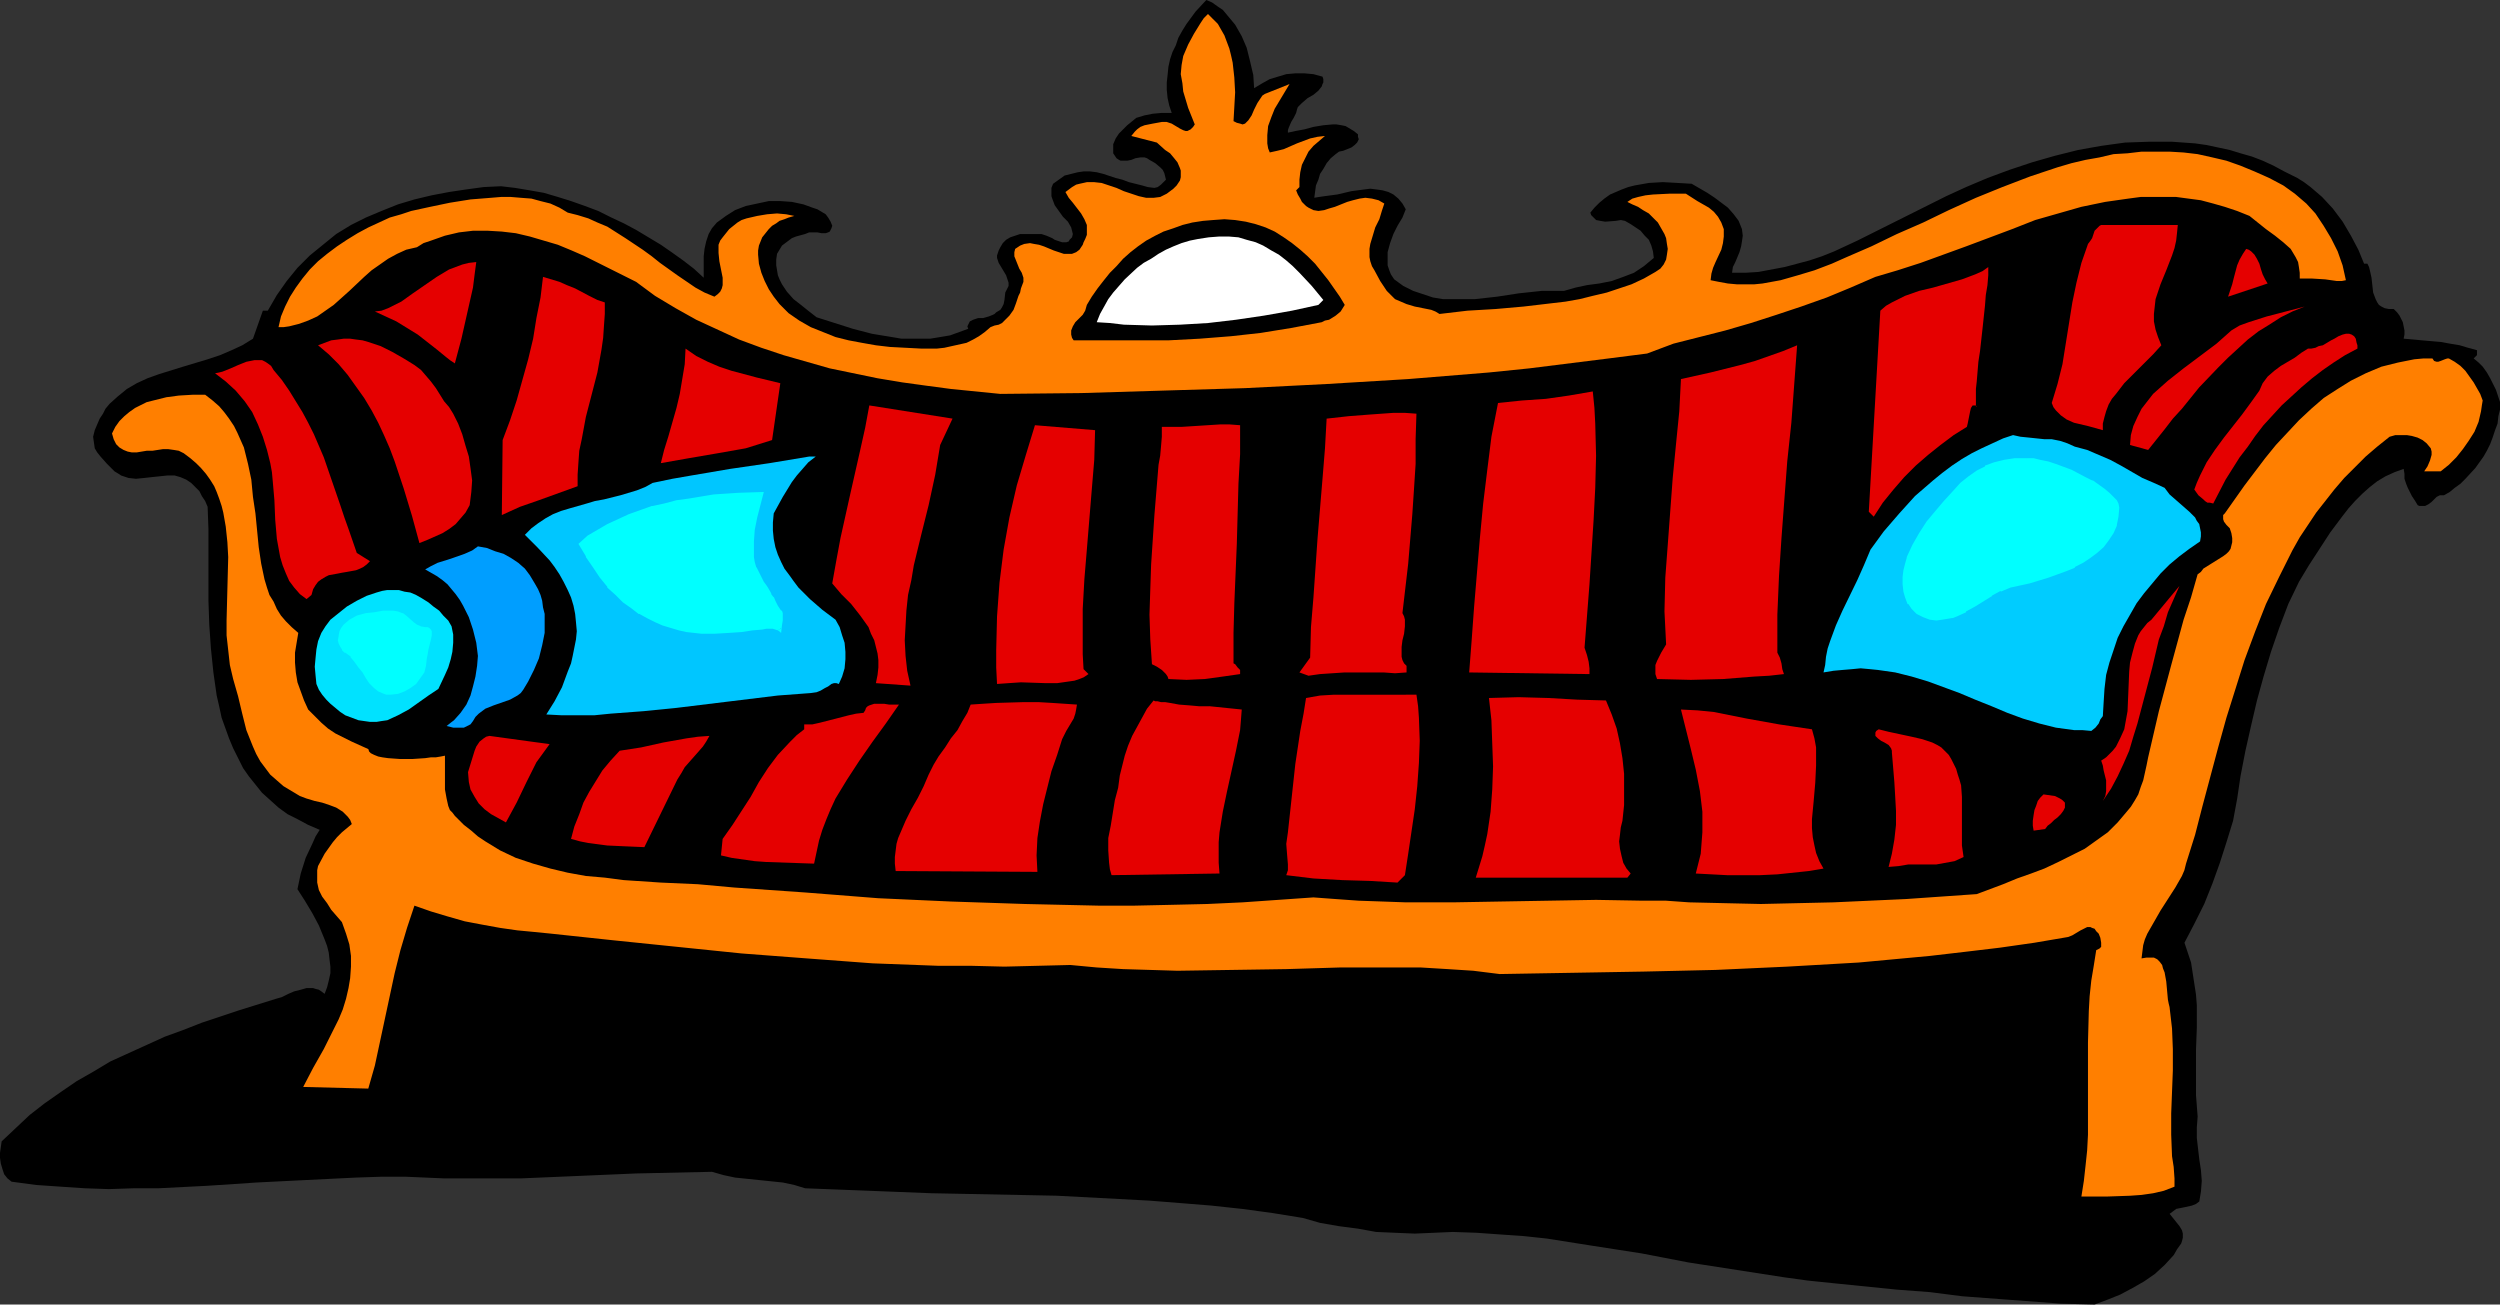 <?xml version="1.0" encoding="UTF-8" standalone="no"?>
<svg
   version="1.0"
   width="129.724mm"
   height="67.691mm"
   id="svg42"
   sodipodi:docname="Sofa 25.wmf"
   xmlns:inkscape="http://www.inkscape.org/namespaces/inkscape"
   xmlns:sodipodi="http://sodipodi.sourceforge.net/DTD/sodipodi-0.dtd"
   xmlns="http://www.w3.org/2000/svg"
   xmlns:svg="http://www.w3.org/2000/svg">
  <rect width="100%" height="100%" fill="#333333" stroke="none"/>
  <sodipodi:namedview
     id="namedview42"
     pagecolor="#ffffff"
     bordercolor="#000000"
     borderopacity="0.25"
     inkscape:showpageshadow="2"
     inkscape:pageopacity="0.0"
     inkscape:pagecheckerboard="0"
     inkscape:deskcolor="#d1d1d1"
     inkscape:document-units="mm" />
  <defs
     id="defs1">
    <pattern
       id="WMFhbasepattern"
       patternUnits="userSpaceOnUse"
       width="6"
       height="6"
       x="0"
       y="0" />
  </defs>
  <path
     style="fill:#000000;fill-opacity:1;fill-rule:evenodd;stroke:none"
     d="m 245.955,17.293 1.616,-0.97 1.454,-0.808 1.616,-0.485 1.616,-0.485 1.778,-0.162 h 1.778 l 1.778,0.162 1.778,0.485 0.162,0.485 v 0.646 l -0.162,0.323 -0.162,0.485 -0.646,0.808 -0.97,0.808 -1.131,0.646 -1.131,0.97 -0.808,0.808 -0.162,0.485 -0.162,0.646 -0.485,0.97 -0.485,0.808 -0.485,1.131 -0.162,0.485 v 0.485 l 1.454,-0.323 1.778,-0.323 1.778,-0.485 1.939,-0.323 1.778,-0.162 h 0.808 l 0.97,0.162 0.808,0.162 0.808,0.485 0.808,0.485 0.808,0.646 v 0.485 l 0.162,0.485 -0.162,0.323 -0.162,0.323 -0.485,0.485 -0.646,0.485 -0.808,0.323 -0.808,0.323 -0.808,0.162 -0.646,0.485 -0.97,0.808 -0.808,0.97 -0.646,1.131 -0.646,0.97 -0.323,1.131 -0.485,1.131 -0.323,2.424 0.97,-0.162 1.131,-0.162 2.424,-0.323 2.747,-0.646 2.424,-0.323 1.293,-0.162 1.293,0.162 1.131,0.162 1.131,0.323 0.97,0.485 0.97,0.808 0.808,0.97 0.646,1.131 -0.646,1.616 -0.97,1.616 -0.808,1.616 -0.646,1.778 -0.485,1.778 v 0.808 0.97 0.808 l 0.323,0.97 0.323,0.808 0.646,0.97 1.778,1.293 1.939,0.97 1.939,0.646 1.939,0.646 1.939,0.323 h 2.101 2.101 2.101 l 4.363,-0.485 4.202,-0.646 4.525,-0.485 h 2.101 2.262 l 2.262,-0.646 2.262,-0.485 2.424,-0.323 2.424,-0.485 2.262,-0.808 2.101,-0.808 0.97,-0.646 0.97,-0.646 0.97,-0.808 0.97,-0.808 -0.162,-1.293 -0.323,-1.131 -0.485,-1.131 -0.808,-0.808 -0.808,-0.97 -0.97,-0.646 -0.97,-0.646 -1.131,-0.646 -0.808,-0.162 -0.97,0.162 -2.101,0.162 -0.97,-0.162 -0.808,-0.162 -0.323,-0.323 -0.323,-0.323 -0.323,-0.323 -0.162,-0.485 0.808,-0.97 0.97,-0.97 0.97,-0.808 1.131,-0.808 1.131,-0.485 1.131,-0.485 1.293,-0.485 1.293,-0.323 2.747,-0.485 2.747,-0.162 2.909,0.162 2.747,0.162 3.07,1.778 1.454,0.97 1.293,0.97 1.293,0.97 1.131,1.293 0.97,1.293 0.323,0.808 0.323,0.808 0.162,1.293 -0.162,1.131 -0.162,0.97 -0.323,1.131 -0.808,1.939 -0.485,0.97 -0.162,1.131 h 2.586 l 2.586,-0.162 2.586,-0.485 2.586,-0.485 2.424,-0.646 2.424,-0.646 2.424,-0.808 2.424,-0.97 4.525,-2.101 4.525,-2.263 4.525,-2.263 4.525,-2.263 3.878,-1.939 3.878,-1.778 4.202,-1.778 4.363,-1.616 4.363,-1.455 4.525,-1.293 4.525,-1.131 4.525,-0.808 4.686,-0.646 4.686,-0.162 h 4.525 l 2.262,0.162 2.262,0.162 2.262,0.323 2.262,0.485 2.262,0.485 2.101,0.646 2.262,0.646 2.101,0.808 2.101,0.97 2.101,1.131 1.293,0.646 1.293,0.646 1.293,0.808 1.293,0.97 2.262,1.939 2.101,2.263 1.939,2.586 1.616,2.747 1.454,2.747 1.131,2.747 h 0.646 l 0.323,0.646 0.162,0.646 0.323,1.455 0.162,1.455 0.162,1.455 0.485,1.293 0.323,0.646 0.323,0.485 0.485,0.323 0.646,0.323 0.808,0.162 h 0.97 l 0.646,0.646 0.485,0.646 0.323,0.646 0.323,0.646 0.162,0.808 0.162,0.808 v 0.808 l -0.162,0.808 3.555,0.323 3.717,0.323 1.778,0.323 1.939,0.323 1.616,0.485 1.778,0.485 v 0.485 0.485 l -0.323,0.323 -0.323,0.323 0.97,0.808 0.808,0.808 0.808,1.131 0.646,1.131 1.131,2.263 0.808,2.424 v 1.455 l -0.323,1.293 -0.162,1.455 -0.485,1.293 -0.485,1.455 -0.485,1.293 -0.646,1.293 -0.646,1.131 -1.616,2.263 -1.939,2.101 -0.97,0.97 -1.131,0.808 -0.97,0.808 -1.131,0.646 h -0.808 l -0.646,0.323 -0.97,0.97 -0.646,0.485 -0.646,0.323 h -0.646 -0.485 l -0.323,-0.162 -0.485,-0.808 -0.646,-0.97 -0.808,-1.616 -0.323,-0.808 -0.323,-0.97 v -0.97 l -0.162,-0.97 -1.778,0.646 -1.778,0.808 -1.616,0.97 -1.454,1.131 -1.454,1.293 -1.454,1.455 -1.293,1.455 -1.131,1.455 -2.424,3.232 -2.101,3.232 -2.101,3.232 -0.97,1.616 -0.97,1.616 -2.101,4.364 -1.778,4.687 -1.616,4.687 -1.454,4.848 -1.293,4.687 -1.131,4.848 -1.131,5.01 -0.97,5.01 -0.646,4.364 -0.808,4.364 -1.293,4.202 -1.293,4.04 -1.454,4.04 -1.616,4.04 -1.939,3.879 -1.939,3.717 0.646,1.939 0.646,1.939 0.323,2.101 0.323,2.101 0.323,2.101 0.162,2.101 v 4.364 l -0.162,4.364 v 4.364 4.525 l 0.162,2.101 0.162,2.101 -0.162,2.101 v 2.101 l 0.485,4.202 0.323,2.101 0.162,2.101 -0.162,2.101 -0.323,1.939 -0.646,0.485 -0.808,0.323 -1.454,0.323 -1.616,0.323 -0.646,0.485 -0.646,0.485 1.939,2.424 0.485,0.808 0.162,0.646 v 0.808 l -0.162,0.646 -0.162,0.485 -0.808,1.131 -0.646,1.131 -1.778,1.939 -1.939,1.778 -2.101,1.455 -2.262,1.293 -2.424,1.293 -2.424,0.97 -2.586,0.97 -6.626,-0.162 -6.464,-0.485 -6.464,-0.485 -6.464,-0.485 -6.302,-0.808 -6.464,-0.485 -12.766,-1.293 -4.686,-0.485 -4.686,-0.646 -9.373,-1.455 -9.373,-1.455 -9.211,-1.778 -9.373,-1.455 -9.211,-1.455 -4.525,-0.485 -4.686,-0.323 -4.525,-0.323 -4.686,-0.162 -3.717,0.162 -3.717,0.162 -3.878,-0.162 -3.717,-0.162 -3.555,-0.646 -3.717,-0.485 -3.717,-0.646 -3.394,-0.97 -5.979,-0.97 -5.979,-0.808 -5.979,-0.646 -5.979,-0.485 -6.141,-0.485 -5.979,-0.323 -12.282,-0.646 -24.563,-0.485 -12.282,-0.485 -12.443,-0.485 -2.101,-0.646 -2.262,-0.485 -4.686,-0.485 -4.686,-0.485 -2.262,-0.485 -2.262,-0.646 -7.434,0.162 -7.434,0.162 -15.029,0.646 -7.595,0.323 h -7.595 -7.434 l -7.434,-0.323 h -5.01 l -4.848,0.162 -9.858,0.485 -9.696,0.485 -9.696,0.646 -9.534,0.485 h -4.848 l -4.848,0.162 -4.686,-0.162 -4.848,-0.323 -4.686,-0.323 -4.848,-0.646 -0.808,-0.646 -0.646,-0.808 -0.323,-0.97 L 0.162,228.202 0,227.071 v -0.97 l 0.162,-1.131 0.162,-1.131 2.747,-2.586 2.747,-2.586 2.909,-2.263 3.232,-2.263 3.07,-2.101 3.394,-1.939 3.232,-1.939 3.555,-1.616 3.555,-1.616 3.555,-1.616 3.555,-1.293 3.717,-1.455 7.272,-2.424 7.272,-2.263 1.131,-0.323 1.293,-0.646 1.131,-0.485 1.293,-0.323 1.131,-0.323 h 1.293 l 0.485,0.162 0.646,0.162 0.485,0.323 0.646,0.485 0.485,-1.293 0.323,-1.293 0.323,-1.455 v -1.293 l -0.162,-1.293 -0.162,-1.455 -0.323,-1.293 -0.485,-1.293 -1.131,-2.747 -1.293,-2.424 -1.454,-2.424 -1.454,-2.263 0.646,-3.071 0.97,-3.071 1.293,-2.747 0.646,-1.455 0.808,-1.293 -2.262,-0.97 -2.101,-1.131 -1.939,-0.97 -1.778,-1.293 -1.616,-1.455 -1.616,-1.455 -1.293,-1.616 -1.293,-1.616 -1.131,-1.616 -0.97,-1.939 -0.97,-1.939 -0.808,-1.939 -1.454,-4.04 -0.485,-2.263 -0.485,-2.101 -0.646,-4.525 -0.485,-4.687 -0.323,-4.687 -0.162,-4.687 v -9.374 -4.687 l -0.162,-4.364 -0.485,-1.131 -0.646,-0.97 -0.485,-0.97 -0.808,-0.808 -0.808,-0.808 -0.97,-0.646 -1.131,-0.485 -1.131,-0.323 h -1.454 l -3.07,0.323 -1.454,0.162 -1.616,0.162 -1.454,-0.162 -1.454,-0.485 -0.485,-0.323 -0.808,-0.485 -1.454,-1.455 -1.293,-1.455 -0.646,-0.808 -0.485,-0.808 -0.162,-1.131 -0.162,-1.131 0.323,-1.293 0.485,-1.131 0.485,-1.131 0.646,-0.97 0.485,-0.97 0.808,-0.97 1.616,-1.455 1.778,-1.455 1.939,-1.131 2.101,-0.97 2.262,-0.808 4.686,-1.455 4.848,-1.455 2.424,-0.808 2.262,-0.97 2.101,-0.97 2.101,-1.293 1.939,-5.495 h 0.97 l 1.778,-3.071 1.939,-2.747 2.101,-2.586 L 60.762,50.101 63.347,48 l 2.586,-2.101 2.909,-1.778 2.909,-1.455 3.07,-1.293 3.232,-1.293 3.232,-0.97 3.394,-0.808 3.394,-0.646 3.232,-0.485 3.555,-0.485 3.394,-0.162 2.747,0.323 2.909,0.485 2.747,0.485 2.747,0.808 2.586,0.808 2.747,0.97 2.586,0.97 2.586,1.293 2.424,1.131 2.424,1.293 2.424,1.455 2.424,1.455 2.101,1.455 2.262,1.616 2.101,1.616 1.939,1.778 v -1.293 -1.455 -1.455 l 0.162,-1.455 0.323,-1.455 0.485,-1.455 0.646,-1.131 0.97,-1.131 1.778,-1.293 1.778,-1.131 2.101,-0.808 2.262,-0.485 2.262,-0.485 h 2.262 l 2.262,0.162 2.262,0.485 1.778,0.646 0.97,0.323 0.808,0.485 0.808,0.485 0.485,0.646 0.485,0.808 0.323,0.808 -0.162,0.485 -0.162,0.323 -0.162,0.323 -0.323,0.162 -0.485,0.162 h -0.808 l -0.808,-0.162 h -0.808 -0.808 l -0.808,0.323 -1.778,0.485 -0.808,0.323 -0.646,0.485 -0.646,0.485 -0.646,0.485 -0.485,0.808 -0.485,0.808 -0.162,1.131 v 1.131 l 0.162,0.97 0.162,0.97 0.323,0.808 0.485,0.97 0.97,1.455 1.293,1.455 1.454,1.131 1.616,1.293 1.454,1.131 3.555,1.131 3.555,1.131 3.717,0.97 3.878,0.646 1.939,0.323 h 1.939 1.939 1.778 l 1.939,-0.323 1.939,-0.323 1.778,-0.646 1.778,-0.646 L 189.718,64 l 0.162,-0.323 0.162,-0.323 0.162,-0.323 0.646,-0.323 0.97,-0.323 h 0.97 l 1.131,-0.323 0.808,-0.323 0.323,-0.162 0.323,-0.323 0.808,-0.485 0.323,-0.485 0.323,-0.646 0.162,-0.808 0.162,-1.455 0.323,-0.646 0.323,-0.646 v -0.646 l -0.162,-0.485 -0.323,-0.97 -0.97,-1.616 -0.485,-0.808 -0.323,-0.97 V 50.101 l 0.162,-0.485 0.162,-0.485 0.323,-0.646 0.485,-0.808 0.646,-0.646 0.808,-0.485 0.97,-0.323 0.97,-0.323 h 1.131 2.101 0.485 0.485 l 0.97,0.323 1.131,0.485 0.485,0.323 0.485,0.162 0.97,0.323 h 0.485 0.323 l 0.485,-0.162 0.162,-0.323 0.485,-0.485 0.162,-0.646 -0.162,-0.646 -0.162,-0.646 -0.646,-1.131 -0.97,-0.97 -0.808,-1.131 -0.808,-1.131 -0.485,-1.293 -0.162,-0.485 v -0.808 -0.808 l 0.323,-0.808 1.131,-0.808 1.131,-0.808 1.293,-0.323 1.293,-0.323 1.131,-0.162 h 1.293 l 1.293,0.162 1.293,0.323 2.424,0.808 1.293,0.323 1.293,0.485 2.586,0.646 1.131,0.323 1.293,0.162 0.646,-0.162 0.646,-0.485 0.485,-0.485 0.485,-0.485 -0.162,-0.646 -0.162,-0.646 -0.323,-0.646 -0.485,-0.485 L 226.563,32 l -1.131,-0.646 -0.485,-0.323 -0.485,-0.162 h -0.808 l -0.97,0.162 -0.808,0.323 -0.808,0.162 h -0.808 -0.485 l -0.323,-0.162 -0.485,-0.323 -0.323,-0.485 -0.323,-0.485 v -0.646 -0.646 -0.485 l 0.485,-1.131 0.646,-0.97 0.808,-0.808 0.808,-0.808 1.778,-1.455 1.616,-0.485 1.616,-0.323 1.778,-0.162 h 1.939 l -0.485,-1.455 -0.323,-1.455 -0.162,-1.616 v -1.455 l 0.162,-1.455 0.162,-1.616 0.323,-1.455 0.485,-1.455 0.646,-1.293 0.485,-1.455 0.808,-1.455 0.808,-1.293 1.778,-2.424 L 236.582,0 l 1.131,0.485 1.131,0.808 0.97,0.646 0.808,0.97 0.808,0.97 0.808,0.97 0.646,1.131 0.646,1.131 0.97,2.263 0.646,2.586 0.646,2.747 z"
     id="path1" />
  <path
     style="fill:#ff7f00;fill-opacity:1;fill-rule:evenodd;stroke:none"
     d="m 241.915,23.758 0.646,0.323 0.646,0.162 0.485,0.162 0.485,-0.162 0.323,-0.323 0.323,-0.323 0.646,-0.97 0.485,-1.131 0.646,-1.293 0.646,-0.97 0.323,-0.485 0.485,-0.323 4.848,-1.939 -0.97,1.616 -0.97,1.616 -0.97,1.616 -0.646,1.616 -0.646,1.778 -0.162,1.778 v 1.616 l 0.162,0.97 0.323,0.808 1.454,-0.323 1.293,-0.323 2.586,-1.131 2.586,-0.97 1.454,-0.323 1.454,-0.162 -1.131,0.97 -1.131,0.97 -0.97,1.131 -0.646,1.293 -0.646,1.293 -0.323,1.455 -0.162,1.455 v 1.455 l -0.646,0.646 0.323,0.808 0.485,0.808 0.323,0.646 0.485,0.485 0.323,0.323 0.485,0.323 0.97,0.485 0.97,0.162 1.131,-0.162 0.97,-0.323 1.131,-0.323 2.424,-0.97 1.131,-0.323 1.293,-0.323 1.131,-0.162 1.293,0.162 1.293,0.323 1.131,0.646 -0.485,1.455 -0.485,1.616 -0.808,1.616 -0.485,1.616 -0.485,1.616 -0.162,0.97 v 0.808 0.808 l 0.162,0.808 0.323,0.97 0.485,0.808 1.131,2.101 0.646,0.97 0.646,0.97 0.808,0.808 0.808,0.808 1.131,0.485 1.131,0.485 1.616,0.485 1.616,0.323 1.616,0.323 0.808,0.323 0.808,0.485 5.494,-0.646 5.494,-0.323 5.494,-0.485 5.494,-0.646 2.747,-0.323 2.747,-0.485 2.586,-0.646 2.747,-0.646 2.424,-0.808 2.424,-0.808 2.424,-1.131 2.262,-1.293 0.97,-0.646 0.646,-0.808 0.485,-0.97 0.162,-0.97 0.162,-1.131 -0.162,-0.97 -0.162,-1.131 -0.323,-0.808 -0.646,-1.131 -0.646,-1.131 -0.808,-0.808 -0.97,-0.97 -1.131,-0.646 -0.97,-0.646 -1.131,-0.485 -0.97,-0.485 0.97,-0.646 1.131,-0.323 1.454,-0.323 1.454,-0.162 3.232,-0.162 h 3.232 l 2.262,1.455 2.262,1.293 0.97,0.808 0.808,0.97 0.646,1.131 0.485,1.293 v 0.808 0.646 l -0.162,1.293 -0.323,1.293 -1.131,2.424 -0.485,1.131 -0.323,1.131 -0.162,1.293 1.616,0.323 1.778,0.323 1.778,0.162 h 1.616 1.778 l 1.616,-0.162 3.555,-0.646 3.394,-0.97 3.232,-0.97 3.394,-1.293 2.909,-1.293 4.848,-2.101 5.01,-2.424 5.171,-2.263 5.01,-2.424 5.333,-2.424 5.171,-2.101 5.494,-2.101 5.333,-1.778 2.747,-0.808 2.747,-0.646 2.747,-0.485 2.747,-0.646 2.747,-0.162 2.747,-0.323 h 2.747 2.747 l 2.747,0.162 2.747,0.323 2.909,0.646 2.747,0.646 2.747,0.97 2.747,1.131 2.909,1.293 2.747,1.455 1.131,0.808 1.131,0.808 2.262,1.939 1.778,1.939 1.616,2.424 1.454,2.424 1.293,2.586 0.97,2.747 0.646,2.909 -0.808,0.162 h -0.97 l -1.131,-0.162 -1.131,-0.162 -2.586,-0.162 h -1.293 -1.131 V 53.495 l -0.162,-1.131 -0.162,-0.97 -0.485,-0.97 -0.485,-0.808 -0.485,-0.808 -1.454,-1.293 -1.616,-1.293 -1.778,-1.293 -1.616,-1.293 -1.616,-1.293 -2.424,-0.97 -2.424,-0.808 -2.262,-0.646 -2.424,-0.646 -2.424,-0.323 -2.424,-0.323 h -2.262 -2.424 -2.262 l -2.424,0.323 -4.525,0.646 -4.686,0.97 -4.525,1.293 -4.525,1.293 -4.525,1.778 -9.05,3.394 -8.888,3.232 -4.525,1.455 -4.363,1.293 -4.848,2.101 -4.686,1.939 -5.01,1.778 -4.848,1.616 -5.01,1.616 -5.01,1.455 -10.181,2.586 -5.171,1.939 -7.595,0.97 -7.757,0.97 -7.757,0.97 -7.918,0.808 -7.918,0.646 -7.918,0.646 -15.998,0.97 -15.998,0.808 -16.16,0.485 -15.998,0.485 -15.837,0.162 -9.696,-0.97 -4.848,-0.646 -4.686,-0.646 -4.848,-0.808 -4.686,-0.97 -4.686,-0.97 -4.525,-1.293 -4.525,-1.293 -4.363,-1.455 -4.363,-1.616 -4.202,-1.939 -4.202,-1.939 -4.04,-2.263 -4.04,-2.424 -3.717,-2.747 -4.848,-2.424 -5.171,-2.586 -2.586,-1.131 L 109.403,48 l -2.747,-0.808 -2.747,-0.808 -2.747,-0.646 -2.747,-0.323 -2.747,-0.162 h -2.909 l -2.747,0.323 -2.747,0.646 -2.747,0.97 -1.454,0.485 -1.293,0.808 -2.101,0.485 -1.778,0.808 -1.778,0.97 -1.616,1.131 -1.616,1.131 -1.454,1.293 -2.909,2.747 -3.07,2.747 -1.616,1.131 -1.616,1.131 -1.778,0.808 -1.778,0.646 L 56.722,64 55.59,64.162 h -0.97 l 0.485,-2.101 0.808,-1.939 0.97,-1.939 1.131,-1.778 1.293,-1.778 1.454,-1.778 1.616,-1.616 1.778,-1.455 1.939,-1.455 1.939,-1.293 2.101,-1.293 2.101,-1.131 2.101,-0.97 2.101,-0.97 2.262,-0.646 1.939,-0.646 3.717,-0.808 3.878,-0.808 4.04,-0.646 4.04,-0.323 1.939,-0.162 h 1.939 l 1.939,0.162 2.101,0.162 1.778,0.485 1.939,0.485 1.778,0.808 1.616,0.97 1.939,0.485 2.101,0.646 1.778,0.808 1.939,0.808 1.778,1.131 1.778,1.131 3.394,2.263 1.778,1.293 1.616,1.293 3.394,2.424 3.555,2.424 1.778,0.97 1.939,0.808 0.646,-0.485 0.485,-0.485 0.323,-0.646 0.162,-0.646 v -0.646 -0.808 l -0.323,-1.616 -0.323,-1.616 -0.162,-1.616 V 48.808 48 l 0.323,-0.808 0.485,-0.646 0.646,-0.808 0.646,-0.808 0.808,-0.646 0.808,-0.646 0.808,-0.485 0.97,-0.323 2.101,-0.485 1.939,-0.323 1.939,-0.162 1.778,0.162 1.616,0.323 -1.131,0.323 -0.808,0.323 -0.97,0.323 -0.646,0.485 -0.808,0.485 -0.646,0.646 -0.646,0.808 -0.646,0.808 -0.323,0.808 -0.323,0.808 -0.162,0.97 v 0.808 l 0.162,1.778 0.485,1.778 0.646,1.616 0.808,1.616 0.97,1.455 1.131,1.455 1.778,1.778 2.101,1.455 2.262,1.293 2.424,0.97 2.424,0.97 2.586,0.646 2.586,0.485 2.747,0.485 2.747,0.323 3.07,0.162 3.07,0.162 h 3.07 l 1.454,-0.162 1.454,-0.323 1.454,-0.323 1.454,-0.323 1.293,-0.646 1.131,-0.646 1.131,-0.808 1.131,-0.97 0.808,-0.323 0.808,-0.162 0.646,-0.323 0.485,-0.485 0.97,-0.97 0.808,-1.131 0.485,-1.293 0.485,-1.455 0.323,-0.646 0.162,-0.808 0.485,-1.293 v -0.808 l -0.323,-0.97 -0.485,-0.808 -0.646,-1.616 -0.323,-0.808 v -0.808 l 0.162,-0.646 0.97,-0.646 0.808,-0.323 1.131,-0.162 0.808,0.162 0.97,0.162 0.97,0.323 1.939,0.808 1.939,0.646 h 0.808 0.808 l 0.808,-0.323 0.646,-0.485 0.323,-0.485 0.323,-0.485 0.162,-0.485 0.323,-0.646 0.323,-0.808 v -0.646 -0.646 -0.646 l -0.485,-1.131 -0.646,-1.131 -1.616,-2.101 -0.808,-0.97 -0.646,-1.131 0.646,-0.485 0.646,-0.485 0.808,-0.485 0.646,-0.162 1.454,-0.323 h 1.454 l 1.454,0.162 1.454,0.485 1.454,0.485 1.454,0.646 1.454,0.485 1.454,0.485 1.454,0.323 h 1.454 l 1.293,-0.162 0.646,-0.323 0.646,-0.323 0.646,-0.485 0.646,-0.485 0.646,-0.646 0.646,-0.97 0.162,-0.646 V 34.101 33.455 l -0.162,-0.485 -0.485,-1.131 -0.646,-0.808 -0.808,-0.97 -0.97,-0.646 -1.616,-1.455 -5.01,-1.293 0.646,-0.808 0.485,-0.485 0.646,-0.485 0.808,-0.323 1.616,-0.323 1.778,-0.323 h 0.485 0.485 l 0.97,0.323 1.616,0.97 0.646,0.323 0.485,0.162 h 0.323 l 0.323,-0.162 0.323,-0.162 0.485,-0.485 0.323,-0.485 -1.293,-3.232 -0.485,-1.616 -0.485,-1.616 -0.162,-1.616 -0.323,-1.778 0.162,-1.778 0.323,-1.778 0.97,-2.263 1.131,-2.101 1.293,-2.101 0.646,-0.97 0.808,-0.808 0.97,0.97 0.97,0.97 0.646,1.131 0.646,1.131 0.485,1.293 0.485,1.293 0.323,1.293 0.323,1.455 0.323,2.909 0.162,2.909 -0.162,2.909 z"
     id="path2" />
  <path
     style="fill:#000000;fill-opacity:1;fill-rule:evenodd;stroke:none"
     d="m 263.731,59.798 -0.808,1.293 -0.97,0.808 -1.293,0.808 -0.808,0.162 -0.646,0.323 -5.979,1.131 -5.979,0.97 -5.818,0.646 -6.141,0.485 -6.141,0.323 h -6.141 -6.141 -6.302 l -0.323,-0.485 -0.162,-0.646 V 65.293 64.808 L 210.403,64 l 0.485,-0.808 0.646,-0.646 0.808,-0.808 0.485,-0.808 0.323,-1.131 0.97,-1.616 1.131,-1.616 1.131,-1.455 1.293,-1.616 1.293,-1.293 1.293,-1.455 1.454,-1.293 1.454,-1.131 1.616,-1.131 1.778,-0.97 1.616,-0.808 1.939,-0.646 1.778,-0.646 1.939,-0.485 2.101,-0.323 1.939,-0.162 2.262,-0.162 2.101,0.162 2.101,0.323 1.939,0.485 1.939,0.646 1.778,0.808 1.778,1.131 1.616,1.131 1.616,1.293 1.454,1.293 1.454,1.455 1.293,1.616 1.293,1.616 1.131,1.616 1.131,1.616 z"
     id="path3" />
  <path
     style="fill:#e50000;fill-opacity:1;fill-rule:evenodd;stroke:none"
     d="m 427.108,44.121 -0.162,1.616 -0.162,1.455 -0.323,1.455 -0.485,1.455 -1.131,2.909 -1.131,2.747 -0.97,2.909 -0.162,1.455 -0.162,1.455 v 1.455 l 0.323,1.616 0.485,1.455 0.646,1.616 -1.616,1.778 -1.778,1.778 -1.939,1.939 -1.939,1.939 -1.616,2.101 -0.808,0.97 -0.646,1.131 -0.485,1.293 -0.323,1.131 -0.323,1.293 v 1.293 l -2.909,-0.808 -2.747,-0.646 -1.454,-0.646 -1.131,-0.808 -0.485,-0.485 -0.485,-0.485 -0.485,-0.646 -0.323,-0.808 1.131,-3.717 0.97,-3.879 1.293,-8.081 0.646,-4.04 0.808,-3.879 0.97,-3.879 1.293,-3.717 0.485,-0.646 0.323,-0.485 0.485,-1.455 0.485,-0.485 0.485,-0.485 0.323,-0.162 h 0.323 0.485 0.646 z"
     id="path4" />
  <path
     style="fill:#ffffff;fill-opacity:1;fill-rule:evenodd;stroke:none"
     d="m 259.529,58.828 -0.97,0.97 -5.171,1.131 -5.494,0.97 -5.494,0.808 -5.494,0.646 -5.494,0.323 -5.494,0.162 -5.494,-0.162 -2.747,-0.323 -2.586,-0.162 0.646,-1.616 0.808,-1.455 0.808,-1.455 0.97,-1.293 1.131,-1.293 1.131,-1.293 2.424,-2.263 1.293,-0.97 1.454,-0.808 1.454,-0.97 1.454,-0.808 1.454,-0.646 1.616,-0.646 1.616,-0.485 1.616,-0.323 2.101,-0.323 2.101,-0.162 h 1.778 l 1.939,0.162 1.616,0.485 1.778,0.485 1.454,0.646 1.616,0.97 1.454,0.808 1.454,1.131 1.293,1.131 1.293,1.293 2.424,2.586 z"
     id="path5" />
  <path
     style="fill:#e50000;fill-opacity:1;fill-rule:evenodd;stroke:none"
     d="m 444.723,55.596 -7.757,2.586 0.808,-2.424 0.323,-1.293 0.646,-2.424 0.485,-1.131 0.646,-1.131 0.646,-0.97 0.485,0.162 0.485,0.323 0.646,0.646 0.485,0.808 0.485,0.97 0.323,1.131 0.323,0.97 0.485,0.97 z"
     id="path6" />
  <path
     style="fill:#e50000;fill-opacity:1;fill-rule:evenodd;stroke:none"
     d="m 93.405,51.394 -0.323,2.424 -0.323,2.586 -1.131,5.01 -1.131,5.01 -1.293,4.848 -0.97,-0.646 -0.808,-0.646 -1.778,-1.455 -3.717,-2.909 -2.101,-1.293 -2.101,-1.293 -2.101,-0.97 -2.101,-0.97 1.293,-0.162 1.293,-0.485 1.293,-0.646 1.293,-0.646 2.262,-1.616 4.686,-3.232 2.424,-1.455 1.293,-0.485 1.293,-0.485 1.293,-0.323 z"
     id="path7" />
  <path
     style="fill:#e50000;fill-opacity:1;fill-rule:evenodd;stroke:none"
     d="m 387.678,79.838 -0.162,-0.323 h -0.323 -0.162 -0.162 L 386.547,80 l -0.162,0.646 -0.162,0.808 -0.162,0.808 -0.162,0.808 -0.162,0.646 -2.586,1.616 -2.586,1.939 -2.424,1.939 -2.424,2.101 -2.262,2.263 -2.101,2.424 -2.101,2.586 -1.778,2.747 -0.97,-0.97 2.262,-39.434 1.131,-0.97 1.131,-0.646 1.293,-0.646 1.293,-0.646 2.747,-0.97 2.747,-0.646 5.656,-1.616 2.586,-0.97 1.454,-0.646 1.131,-0.808 v 1.616 l -0.162,1.939 -0.323,1.939 -0.162,2.101 -0.485,4.525 -0.485,4.364 -0.323,2.101 -0.162,1.939 -0.162,1.939 -0.162,1.455 v 1.455 1.293 0.323 0.323 z"
     id="path8" />
  <path
     style="fill:#e50000;fill-opacity:1;fill-rule:evenodd;stroke:none"
     d="m 118.614,59.313 v 2.263 l -0.162,2.263 -0.162,2.424 -0.323,2.263 -0.808,4.525 -1.131,4.364 -1.131,4.364 -0.808,4.364 -0.485,2.263 -0.162,2.263 -0.162,2.424 v 2.263 l -7.595,2.747 -3.717,1.293 -3.555,1.616 0.162,-14.707 1.454,-3.879 1.293,-3.879 1.131,-4.04 1.131,-4.04 0.97,-4.04 0.646,-4.04 0.808,-4.04 0.485,-4.04 1.616,0.485 1.616,0.485 1.454,0.646 1.616,0.646 2.747,1.455 1.616,0.808 z"
     id="path9" />
  <path
     style="fill:#e50000;fill-opacity:1;fill-rule:evenodd;stroke:none"
     d="m 451.995,60.121 -2.424,0.97 -2.262,1.131 -2.262,1.455 -2.101,1.293 -2.101,1.616 -1.939,1.778 -1.939,1.778 -1.939,1.939 -3.717,3.879 -3.394,4.202 -1.778,1.939 -1.616,2.101 -3.232,4.04 -3.555,-0.97 0.162,-1.939 0.485,-1.778 0.808,-1.778 0.808,-1.616 1.131,-1.455 1.131,-1.455 1.454,-1.293 1.454,-1.293 3.07,-2.424 3.232,-2.424 3.232,-2.424 1.454,-1.293 1.454,-1.293 1.616,-0.97 1.778,-0.646 3.555,-1.131 z"
     id="path10" />
  <path
     style="fill:#e50000;fill-opacity:1;fill-rule:evenodd;stroke:none"
     d="m 462.337,68.364 -2.424,1.293 -2.262,1.455 -2.101,1.455 -2.101,1.616 -2.101,1.778 -1.939,1.778 -1.939,1.778 -1.778,1.939 -1.778,1.939 -1.616,2.101 -1.454,2.101 -1.616,2.101 -2.747,4.364 -2.424,4.687 -0.646,-0.162 h -0.485 l -0.485,-0.323 -0.323,-0.323 -0.97,-0.808 -0.808,-1.131 0.485,-1.293 0.646,-1.455 1.293,-2.586 1.616,-2.424 1.778,-2.424 3.555,-4.525 1.778,-2.424 1.616,-2.263 0.646,-1.455 0.97,-1.293 1.293,-1.131 1.293,-0.97 2.747,-1.616 1.293,-0.97 1.293,-0.808 h 0.646 l 0.808,-0.162 0.646,-0.323 0.808,-0.162 1.616,-0.97 0.646,-0.323 0.808,-0.485 0.808,-0.323 0.646,-0.162 h 0.646 l 0.485,0.162 0.485,0.323 0.323,0.485 0.162,0.808 0.162,0.485 z"
     id="path11" />
  <path
     style="fill:#e50000;fill-opacity:1;fill-rule:evenodd;stroke:none"
     d="m 88.88,81.131 0.97,1.939 0.808,2.101 0.646,2.263 0.646,2.101 0.323,2.263 0.323,2.424 -0.162,2.263 -0.323,2.586 -0.808,1.455 -0.97,1.131 -0.97,1.131 -1.293,0.97 -1.293,0.808 -1.454,0.646 -1.454,0.646 -1.616,0.646 -1.454,-5.333 -1.616,-5.333 -1.778,-5.333 -0.97,-2.586 -1.131,-2.586 -1.131,-2.424 -1.293,-2.424 -1.454,-2.424 -1.616,-2.263 -1.616,-2.263 -1.778,-2.101 -1.939,-1.939 -2.101,-1.778 1.293,-0.485 1.293,-0.485 1.293,-0.162 1.131,-0.162 h 1.293 l 1.131,0.162 1.293,0.162 1.131,0.323 2.424,0.808 2.262,1.131 2.262,1.293 2.101,1.293 1.293,0.97 0.97,1.131 0.97,1.131 0.97,1.293 1.616,2.586 0.97,1.131 z"
     id="path12" />
  <path
     style="fill:#e50000;fill-opacity:1;fill-rule:evenodd;stroke:none"
     d="m 352.449,67.717 -1.131,15.192 -0.808,7.596 -1.131,15.03 -0.485,7.434 -0.323,7.596 V 128 l 0.485,0.97 0.323,1.131 0.162,1.131 0.323,0.97 -2.909,0.323 -2.909,0.162 -6.141,0.485 -6.302,0.162 -6.626,-0.162 -0.323,-0.97 v -0.808 -0.97 l 0.323,-0.808 0.808,-1.616 0.97,-1.616 -0.323,-6.465 0.162,-6.626 0.485,-6.465 0.97,-13.091 0.646,-6.626 0.646,-6.465 0.323,-6.303 5.818,-1.293 5.818,-1.455 2.909,-0.808 2.747,-0.97 2.747,-0.97 z"
     id="path13" />
  <path
     style="fill:#e50000;fill-opacity:1;fill-rule:evenodd;stroke:none"
     d="m 153.035,75.152 -1.616,11.152 -2.586,0.808 -2.586,0.808 -2.747,0.485 -2.747,0.485 -5.656,0.97 -5.494,0.97 0.646,-2.586 0.808,-2.586 1.616,-5.657 0.646,-2.747 0.485,-2.909 0.485,-2.909 0.162,-3.071 2.101,1.455 2.262,1.131 2.262,0.97 2.424,0.808 4.848,1.293 z"
     id="path14" />
  <path
     style="fill:#ff7f00;fill-opacity:1;fill-rule:evenodd;stroke:none"
     d="m 480.275,70.303 1.131,0.646 1.131,0.808 0.97,0.97 0.808,1.131 0.808,1.131 0.646,1.131 0.646,1.131 0.485,1.293 -0.162,0.97 -0.162,1.131 -0.485,2.101 -0.808,1.939 -1.131,1.778 -1.131,1.616 -1.293,1.616 -1.454,1.455 -1.616,1.293 h -3.232 l 0.646,-0.97 0.485,-1.131 0.323,-1.131 v -0.646 l -0.162,-0.646 -0.808,-0.97 -0.808,-0.646 -0.97,-0.485 -1.131,-0.323 -0.97,-0.162 h -1.131 -1.131 l -1.131,0.323 -2.424,1.939 -2.262,1.939 -2.101,2.101 -2.101,2.101 -1.939,2.263 -1.778,2.263 -1.778,2.263 -1.616,2.424 -1.616,2.424 -1.454,2.586 -1.293,2.586 -1.293,2.586 -2.586,5.333 -2.101,5.333 -2.101,5.657 -1.778,5.657 -1.778,5.657 -1.616,5.818 -3.07,11.475 -1.454,5.657 -1.778,5.657 -0.323,1.293 -0.485,1.131 -1.293,2.263 -1.454,2.263 -1.454,2.263 -1.293,2.263 -1.293,2.263 -0.485,1.131 -0.323,1.131 -0.162,1.293 -0.162,1.293 0.97,-0.162 h 0.808 0.646 l 0.646,0.323 0.485,0.485 0.485,0.646 0.162,0.646 0.323,0.808 0.323,1.778 0.162,1.778 0.162,1.778 0.162,0.808 0.162,0.646 0.485,4.202 0.162,4.04 v 4.202 l -0.162,4.202 -0.162,4.202 v 4.202 l 0.162,4.202 0.323,2.101 0.162,2.263 v 1.616 l -2.101,0.808 -2.101,0.485 -2.262,0.323 -2.262,0.162 -4.686,0.162 h -4.848 l 0.485,-3.071 0.323,-2.909 0.323,-3.071 0.162,-3.071 v -5.98 -6.141 -5.98 l 0.162,-6.141 0.162,-2.909 0.323,-3.071 0.485,-2.909 0.485,-3.071 0.646,-0.323 0.323,-0.323 v -0.323 -0.485 l -0.162,-0.97 -0.323,-0.808 -0.485,-0.485 -0.323,-0.485 -0.485,-0.162 -0.323,-0.162 h -0.646 l -0.646,0.323 -0.646,0.323 -0.808,0.485 -0.808,0.485 -0.808,0.323 -6.626,1.131 -6.787,0.97 -6.787,0.808 -6.949,0.808 -6.949,0.646 -6.949,0.646 -14.059,0.808 -14.059,0.646 -14.059,0.323 -28.28,0.485 -5.171,-0.646 -5.01,-0.323 -5.333,-0.323 h -5.171 -10.504 l -10.666,0.323 -10.666,0.162 -10.666,0.162 -5.333,-0.162 -5.333,-0.162 -5.171,-0.323 -5.171,-0.485 -6.464,0.162 -6.464,0.162 -6.464,-0.162 h -6.464 l -12.928,-0.485 -12.928,-0.97 -12.766,-0.97 -12.605,-1.293 -12.605,-1.293 -12.12,-1.293 -3.232,-0.323 -3.394,-0.323 -3.394,-0.485 -3.555,-0.646 -3.394,-0.646 -3.394,-0.97 -3.232,-0.97 -3.232,-1.131 -1.454,4.364 -1.293,4.364 -1.131,4.525 -0.97,4.525 -1.939,9.05 -0.97,4.525 -1.293,4.525 -12.766,-0.323 1.939,-3.717 2.101,-3.717 1.939,-3.879 0.97,-1.939 0.808,-1.939 0.646,-2.101 0.485,-2.101 0.323,-1.939 0.162,-2.263 v -2.101 l -0.323,-2.263 -0.646,-2.101 -0.808,-2.263 -2.101,-2.424 -0.808,-1.293 -0.97,-1.293 -0.646,-1.293 -0.323,-1.455 v -0.808 -0.808 -0.808 l 0.162,-0.808 1.293,-2.424 1.616,-2.263 0.808,-0.97 0.97,-0.97 0.97,-0.808 0.97,-0.808 -0.323,-0.808 -0.485,-0.646 -0.485,-0.485 -0.485,-0.485 -1.293,-0.808 -1.293,-0.485 -1.454,-0.485 -1.454,-0.323 -1.616,-0.485 -1.293,-0.485 -1.616,-0.97 -1.616,-0.97 -1.293,-1.131 -1.293,-1.131 -0.97,-1.293 -0.97,-1.293 -0.808,-1.455 -0.646,-1.455 -0.646,-1.616 -0.646,-1.616 -0.808,-3.232 -0.808,-3.394 -0.97,-3.394 -0.646,-2.747 -0.323,-2.909 -0.323,-2.909 v -2.909 l 0.323,-12.444 -0.162,-2.909 -0.323,-3.071 -0.485,-2.747 -0.323,-1.293 -0.485,-1.455 -0.485,-1.293 -0.485,-1.131 -0.808,-1.293 -0.808,-1.131 -0.97,-1.131 -0.97,-0.97 -1.131,-0.97 -1.293,-0.97 -0.97,-0.485 -0.97,-0.162 -1.131,-0.162 h -0.97 l -2.101,0.323 h -1.131 l -0.97,0.162 -0.97,0.162 h -0.97 l -0.808,-0.162 -0.808,-0.323 -0.808,-0.485 -0.646,-0.646 -0.485,-0.97 -0.323,-1.131 0.646,-1.293 0.808,-1.131 0.97,-0.97 0.97,-0.808 L 26.502,80 l 0.97,-0.485 1.293,-0.646 1.293,-0.323 2.586,-0.646 2.424,-0.323 2.747,-0.162 h 2.424 l 1.454,1.131 1.293,1.131 0.97,1.131 0.97,1.293 0.97,1.455 0.646,1.293 0.646,1.455 0.646,1.455 0.808,3.232 0.646,3.071 0.323,3.394 0.485,3.232 0.646,6.626 0.485,3.232 0.646,3.071 0.485,1.616 0.485,1.455 0.808,1.293 0.646,1.455 0.808,1.293 0.97,1.131 1.131,1.131 1.293,1.131 -0.323,1.939 L 57.853,128 v 1.939 l 0.162,1.939 0.323,1.939 0.646,1.778 0.646,1.778 0.808,1.778 1.293,1.293 1.293,1.293 1.293,1.131 1.454,0.97 1.616,0.808 1.616,0.808 3.232,1.455 0.162,0.485 0.323,0.323 0.646,0.323 0.808,0.323 0.808,0.162 1.131,0.162 2.262,0.162 h 2.586 l 2.424,-0.162 1.131,-0.162 h 0.97 l 0.97,-0.162 0.808,-0.162 v 1.616 5.01 l 0.323,1.778 0.323,1.455 0.323,0.808 0.485,0.485 0.485,0.646 0.646,0.646 1.131,1.131 1.454,1.131 1.293,1.131 1.454,0.97 2.909,1.778 3.07,1.455 3.394,1.131 3.394,0.97 3.394,0.808 3.555,0.646 3.717,0.323 3.717,0.485 7.272,0.485 7.272,0.323 3.555,0.323 3.555,0.323 13.898,0.97 14.382,1.131 14.221,0.646 14.544,0.485 14.382,0.323 h 7.11 l 7.272,-0.162 6.949,-0.162 6.949,-0.323 6.949,-0.485 6.949,-0.485 4.363,0.323 4.525,0.323 4.686,0.162 4.525,0.162 h 9.373 l 9.211,-0.162 18.746,-0.323 9.211,0.162 h 4.525 l 4.525,0.323 6.949,0.162 7.11,0.162 7.11,-0.162 7.11,-0.162 7.11,-0.323 7.11,-0.323 6.949,-0.485 6.949,-0.485 2.586,-0.97 2.586,-0.97 2.747,-1.131 2.747,-0.97 2.586,-0.97 2.747,-1.293 2.586,-1.293 2.586,-1.293 2.262,-1.616 2.262,-1.616 1.939,-1.939 1.778,-2.101 0.808,-0.97 0.808,-1.293 0.646,-1.131 0.485,-1.455 0.485,-1.293 0.323,-1.455 0.323,-1.455 0.323,-1.616 2.101,-9.051 2.424,-9.05 2.424,-8.889 1.454,-4.364 1.293,-4.525 0.646,-0.485 0.485,-0.646 1.293,-0.808 1.293,-0.808 1.293,-0.808 0.646,-0.485 0.485,-0.485 0.323,-0.485 0.162,-0.646 0.162,-0.646 v -0.808 l -0.162,-0.97 -0.323,-0.97 -0.646,-0.646 -0.485,-0.646 -0.162,-0.485 v -0.323 -0.485 l 0.323,-0.323 3.878,-5.495 4.04,-5.333 2.101,-2.586 2.262,-2.424 2.262,-2.424 2.424,-2.263 2.424,-2.101 2.747,-1.778 2.586,-1.616 2.909,-1.455 3.07,-1.293 3.232,-0.808 1.616,-0.323 1.616,-0.323 1.778,-0.162 h 1.778 l 0.323,0.485 0.485,0.162 h 0.323 l 0.485,-0.162 0.808,-0.323 0.485,-0.162 z"
     id="path15" />
  <path
     style="fill:#e50000;fill-opacity:1;fill-rule:evenodd;stroke:none"
     d="m 69.973,108.444 2.586,1.616 -0.646,0.646 -0.646,0.485 -0.646,0.323 -0.808,0.323 -1.778,0.323 -0.97,0.162 -0.808,0.162 -1.778,0.323 -0.646,0.323 -0.808,0.485 -0.646,0.485 -0.485,0.646 -0.485,0.808 -0.323,1.131 -0.97,0.808 -1.293,-0.97 -1.131,-1.293 -0.97,-1.293 -0.646,-1.455 -0.646,-1.616 -0.485,-1.616 -0.323,-1.778 -0.323,-1.778 -0.323,-3.717 -0.162,-3.879 -0.323,-3.717 -0.162,-1.778 -0.323,-1.778 -0.646,-2.586 -0.808,-2.586 -0.97,-2.424 -1.131,-2.424 -1.454,-2.101 -1.778,-2.101 -1.939,-1.778 -2.101,-1.616 0.808,-0.162 0.646,-0.162 1.616,-0.646 1.454,-0.646 1.616,-0.646 1.616,-0.323 h 0.646 0.808 l 0.646,0.323 0.485,0.323 0.646,0.485 0.485,0.808 1.616,1.939 1.454,2.101 1.293,2.101 1.293,2.101 1.131,2.101 1.131,2.263 1.939,4.525 1.616,4.687 1.616,4.687 0.808,2.424 0.808,2.263 z"
     id="path16" />
  <path
     style="fill:#e50000;fill-opacity:1;fill-rule:evenodd;stroke:none"
     d="m 310.756,127.03 0.485,1.455 0.323,1.293 0.162,1.293 v 1.131 l -23.594,-0.323 0.485,-6.303 0.485,-6.626 1.131,-13.414 0.646,-6.788 0.808,-6.626 0.808,-6.465 1.293,-6.626 4.686,-0.485 4.686,-0.323 4.525,-0.646 4.686,-0.808 0.323,3.232 0.162,3.071 0.162,6.303 -0.162,6.303 -0.323,6.303 -0.808,12.606 z"
     id="path17" />
  <path
     style="fill:#e50000;fill-opacity:1;fill-rule:evenodd;stroke:none"
     d="m 184.385,87.273 -0.485,2.909 -0.485,2.909 -1.293,5.98 -1.454,5.818 -1.454,5.98 -0.485,2.909 -0.646,2.909 -0.323,3.071 -0.162,2.909 -0.162,2.909 0.162,3.071 0.323,2.909 0.646,2.909 -6.787,-0.485 0.323,-1.616 0.162,-1.455 v -1.455 l -0.162,-1.293 -0.323,-1.293 -0.323,-1.293 -0.646,-1.293 -0.485,-1.293 -1.616,-2.263 -1.778,-2.263 -1.939,-1.939 -1.778,-2.101 0.808,-4.525 0.808,-4.364 1.939,-8.727 1.939,-8.566 0.97,-4.364 0.808,-4.364 16.322,2.586 z"
     id="path18" />
  <path
     style="fill:#e50000;fill-opacity:1;fill-rule:evenodd;stroke:none"
     d="m 277.79,81.131 -0.162,5.01 v 4.848 L 277.305,96 l -0.323,4.848 -0.808,9.697 -1.131,9.697 0.323,0.646 0.162,0.646 v 1.293 l -0.162,1.455 -0.323,1.293 -0.162,1.293 v 1.293 0.646 l 0.162,0.646 0.323,0.646 0.485,0.485 v 1.293 l -2.262,0.162 -2.262,-0.162 h -2.586 -2.424 -2.586 l -2.424,0.162 -2.424,0.162 -2.262,0.323 -1.778,-0.646 2.101,-2.909 0.162,-5.98 0.485,-5.818 0.808,-11.636 0.97,-11.636 0.485,-5.98 0.323,-5.818 4.363,-0.485 4.202,-0.323 4.525,-0.323 h 2.262 z"
     id="path19" />
  <path
     style="fill:#e50000;fill-opacity:1;fill-rule:evenodd;stroke:none"
     d="m 214.766,84.364 -0.162,5.818 -0.485,5.818 -0.97,11.798 -0.485,5.818 -0.323,5.818 v 5.98 2.909 l 0.162,2.909 0.97,0.97 -0.97,0.646 -0.808,0.323 -0.97,0.323 -1.131,0.162 -2.262,0.323 h -2.262 l -4.848,-0.162 -2.424,0.162 -2.262,0.162 -0.162,-3.232 v -3.394 l 0.162,-6.626 0.485,-6.626 0.808,-6.465 1.131,-6.303 1.454,-6.303 1.778,-5.98 1.778,-5.818 z"
     id="path20" />
  <path
     style="fill:#e50000;fill-opacity:1;fill-rule:evenodd;stroke:none"
     d="m 243.208,83.394 v 5.657 l -0.323,5.818 -0.323,11.798 -0.485,11.636 -0.162,5.818 v 5.495 0.485 l 0.323,0.162 0.485,0.646 0.485,0.485 v 0.485 0.323 l -3.394,0.485 -3.555,0.485 -3.555,0.162 -3.555,-0.162 -0.162,-0.485 -0.323,-0.485 -0.808,-0.808 -0.97,-0.646 -0.97,-0.485 -0.323,-4.848 -0.162,-4.848 0.162,-5.01 0.162,-4.848 0.646,-9.697 0.808,-9.859 0.323,-1.778 0.162,-1.778 0.162,-1.939 v -1.939 h 1.939 1.939 l 7.595,-0.485 h 1.778 z"
     id="path21" />
  <path
     style="fill:#00ccff;fill-opacity:1;fill-rule:evenodd;stroke:none"
     d="m 406.908,87.596 2.424,0.646 2.262,0.97 2.262,0.97 2.101,1.131 4.202,2.424 2.262,0.97 2.101,0.97 0.97,1.293 1.293,1.131 2.586,2.263 1.131,1.131 0.323,0.646 0.485,0.646 0.162,0.808 0.162,0.808 v 0.808 l -0.162,0.97 -2.101,1.455 -1.939,1.455 -1.939,1.616 -1.778,1.778 -1.616,1.939 -1.616,1.939 -1.454,1.939 -1.293,2.263 -1.293,2.263 -1.131,2.263 -0.808,2.424 -0.808,2.424 -0.646,2.424 -0.323,2.747 -0.162,2.586 -0.162,2.747 -0.485,0.646 -0.323,0.808 -0.646,0.808 -0.808,0.646 -1.778,-0.162 h -1.616 l -3.555,-0.485 -3.232,-0.808 -3.232,-0.97 -3.07,-1.131 -3.07,-1.293 -3.232,-1.293 -3.07,-1.293 -3.07,-1.131 -3.07,-1.131 -3.232,-0.97 -3.232,-0.808 -3.394,-0.485 -1.616,-0.162 -1.778,-0.162 -1.616,0.162 -1.939,0.162 -1.778,0.162 -1.939,0.323 0.323,-1.455 0.162,-1.616 0.323,-1.616 0.485,-1.455 1.131,-3.071 1.293,-2.909 2.909,-5.98 1.293,-2.909 1.293,-3.071 2.586,-3.556 3.07,-3.556 3.07,-3.394 3.555,-3.071 1.778,-1.455 1.939,-1.455 1.939,-1.293 1.939,-1.131 1.939,-0.97 2.101,-0.97 2.101,-0.97 1.939,-0.646 1.454,0.323 1.616,0.162 3.07,0.323 h 1.454 l 1.616,0.323 1.454,0.485 z"
     id="path22" />
  <path
     style="fill:#00c6ff;fill-opacity:1;fill-rule:evenodd;stroke:none"
     d="m 159.984,89.535 -1.454,1.131 -1.131,1.293 -1.131,1.293 -0.97,1.293 -1.778,2.909 -1.778,3.232 -0.162,1.778 v 1.616 l 0.162,1.616 0.323,1.616 0.485,1.455 0.646,1.455 0.646,1.293 0.97,1.293 0.808,1.131 0.97,1.293 2.262,2.263 2.424,2.101 2.586,1.939 0.808,1.455 0.485,1.616 0.485,1.455 0.162,1.778 v 1.455 l -0.162,1.778 -0.485,1.616 -0.646,1.455 -0.485,-0.162 h -0.485 l -0.485,0.162 -0.646,0.485 -0.646,0.323 -0.808,0.485 -0.808,0.323 -1.131,0.162 -6.464,0.485 -6.626,0.808 -6.626,0.808 -6.626,0.808 -6.464,0.646 -6.464,0.485 -3.232,0.323 h -3.232 -3.07 l -3.07,-0.162 1.616,-2.586 1.454,-2.747 1.131,-3.071 0.646,-1.616 0.323,-1.455 0.323,-1.616 0.323,-1.616 0.162,-1.616 -0.162,-1.778 -0.162,-1.616 -0.323,-1.616 -0.485,-1.616 -0.646,-1.455 -0.808,-1.616 -0.808,-1.455 -0.97,-1.455 -0.97,-1.293 -2.424,-2.586 -2.424,-2.424 1.293,-1.293 1.293,-0.97 1.454,-0.97 1.454,-0.808 1.616,-0.646 1.616,-0.485 3.394,-0.97 1.616,-0.485 1.778,-0.323 3.232,-0.808 3.232,-0.97 1.616,-0.646 1.454,-0.808 3.878,-0.808 3.717,-0.646 7.595,-1.293 7.757,-1.131 7.757,-1.293 z"
     id="path23" />
  <path
     style="fill:#009eff;fill-opacity:1;fill-rule:evenodd;stroke:none"
     d="m 104.878,114.424 0.646,1.131 0.485,1.131 0.323,1.131 0.162,1.293 0.323,1.293 v 1.131 2.586 l -0.485,2.424 -0.646,2.586 -0.97,2.263 -1.131,2.263 -0.485,0.808 -0.485,0.808 -0.485,0.646 -0.646,0.485 -1.454,0.808 -3.232,1.131 -1.616,0.646 -1.293,0.97 -0.646,0.646 -0.485,0.808 -0.485,0.646 -0.646,0.323 -0.646,0.323 H 90.334 88.88 l -1.293,-0.323 0.808,-0.646 0.646,-0.485 1.293,-1.455 1.131,-1.616 0.808,-1.778 0.485,-1.778 0.485,-1.939 0.323,-2.101 0.162,-1.939 -0.323,-2.586 -0.646,-2.586 -0.808,-2.424 -1.131,-2.263 -0.646,-1.131 -0.808,-1.131 -0.808,-0.97 -0.808,-0.97 -0.97,-0.808 -1.131,-0.808 -1.131,-0.646 -1.131,-0.646 1.131,-0.646 1.293,-0.646 2.586,-0.808 2.747,-0.97 1.454,-0.646 1.131,-0.808 1.778,0.323 1.616,0.646 1.616,0.485 1.454,0.808 1.454,0.97 1.293,1.131 0.97,1.293 z"
     id="path24" />
  <path
     style="fill:#e50000;fill-opacity:1;fill-rule:evenodd;stroke:none"
     d="m 412.403,157.091 0.485,-0.97 0.162,-0.97 v -0.97 -1.131 l -0.485,-1.939 -0.162,-0.97 -0.323,-0.97 0.97,-0.646 0.646,-0.646 0.646,-0.646 0.646,-0.808 0.808,-1.616 0.808,-1.778 0.323,-1.778 0.323,-1.778 0.323,-7.758 0.162,-1.778 0.485,-1.939 0.485,-1.778 0.646,-1.616 0.485,-0.808 0.646,-0.808 0.646,-0.808 0.808,-0.646 5.494,-6.626 -1.131,2.586 -1.131,2.586 -0.808,2.747 -0.97,2.586 -1.293,5.495 -1.454,5.495 -1.454,5.495 -0.808,2.586 -0.808,2.747 -1.131,2.586 -1.131,2.424 -1.293,2.424 z"
     id="path25" />
  <path
     style="fill:#00e2ff;fill-opacity:1;fill-rule:evenodd;stroke:none"
     d="m 88.557,122.828 0.323,1.616 v 1.616 l -0.162,1.778 -0.323,1.455 -0.485,1.616 -0.646,1.455 -1.293,2.747 -1.939,1.293 -3.878,2.747 -2.101,1.131 -2.101,0.97 -1.131,0.162 -0.97,0.162 h -1.293 l -1.131,-0.162 -1.131,-0.162 -1.293,-0.485 -1.293,-0.485 -0.97,-0.646 -0.97,-0.808 -0.97,-0.808 -0.808,-0.808 -0.808,-0.97 -0.646,-0.97 -0.485,-1.131 -0.162,-1.616 -0.162,-1.778 0.162,-1.778 0.162,-1.616 0.323,-1.616 0.646,-1.616 0.808,-1.293 0.97,-1.293 1.616,-1.293 1.616,-1.293 1.939,-1.131 1.939,-0.97 1.939,-0.646 1.131,-0.323 0.97,-0.162 h 1.131 1.131 l 1.131,0.323 1.131,0.162 1.131,0.485 1.131,0.646 1.293,0.808 0.97,0.808 1.131,0.808 0.808,0.97 0.97,0.97 z"
     id="path26" />
  <path
     style="fill:#e50000;fill-opacity:1;fill-rule:evenodd;stroke:none"
     d="m 277.79,136.242 0.323,2.263 0.162,2.263 0.162,4.525 -0.162,4.364 -0.323,4.525 -0.485,4.525 -0.646,4.364 -0.646,4.364 -0.646,4.202 -1.454,1.455 -5.333,-0.323 -5.494,-0.162 -5.656,-0.323 -5.333,-0.646 0.323,-0.97 v -1.131 l -0.162,-1.939 -0.162,-2.101 0.162,-1.131 0.162,-1.131 1.454,-13.414 0.97,-6.465 0.646,-3.394 0.485,-3.071 2.747,-0.485 2.747,-0.162 h 5.494 2.747 2.747 z"
     id="path27" />
  <path
     style="fill:#e50000;fill-opacity:1;fill-rule:evenodd;stroke:none"
     d="m 314.958,137.374 1.131,2.747 0.97,2.747 0.646,2.909 0.485,2.909 0.323,3.071 v 3.071 3.071 l -0.323,3.071 -0.323,1.293 -0.162,1.455 -0.162,1.293 0.162,1.455 0.323,1.455 0.323,1.293 0.646,1.131 0.808,0.97 -0.646,0.808 h -29.734 l 0.646,-2.101 0.646,-2.101 0.485,-2.101 0.485,-2.263 0.646,-4.364 0.323,-4.364 0.162,-4.525 -0.162,-4.525 -0.162,-4.525 -0.485,-4.364 5.818,-0.162 5.818,0.162 5.656,0.323 z"
     id="path28" />
  <path
     style="fill:#e50000;fill-opacity:1;fill-rule:evenodd;stroke:none"
     d="m 211.211,138.182 -0.162,0.97 -0.162,0.808 -0.323,0.97 -0.485,0.808 -0.97,1.616 -0.808,1.616 -0.97,3.071 -1.131,3.232 -0.808,3.232 -0.808,3.232 -0.646,3.394 -0.485,3.232 -0.162,3.394 0.162,3.232 -27.795,-0.162 -0.162,-1.455 v -1.293 l 0.162,-1.293 0.162,-1.293 0.323,-1.131 0.485,-1.131 0.97,-2.263 1.131,-2.263 1.293,-2.263 1.131,-2.263 0.97,-2.263 0.97,-1.939 0.97,-1.616 1.293,-1.778 1.131,-1.778 1.293,-1.616 0.97,-1.778 0.97,-1.616 0.646,-1.616 2.424,-0.162 2.586,-0.162 5.494,-0.162 h 2.747 l 2.747,0.162 2.424,0.162 z"
     id="path29" />
  <path
     style="fill:#e50000;fill-opacity:1;fill-rule:evenodd;stroke:none"
     d="m 237.229,138.505 6.302,0.646 -0.162,2.101 -0.162,1.939 -0.808,4.04 -1.778,8.081 -0.808,3.879 -0.646,4.04 -0.162,1.939 v 2.101 1.939 l 0.162,2.101 -21.17,0.323 -0.323,-1.131 -0.162,-1.293 -0.162,-2.424 v -2.424 l 0.485,-2.424 0.808,-5.01 0.646,-2.424 0.323,-2.424 0.485,-1.939 0.485,-1.939 0.646,-1.939 0.808,-1.939 0.97,-1.778 0.97,-1.778 0.97,-1.778 1.293,-1.616 v 0 l 0.323,0.162 h 0.485 l 0.646,0.162 h 0.808 l 0.97,0.162 1.778,0.323 2.101,0.162 1.778,0.162 h 0.808 0.485 0.485 z"
     id="path30" />
  <path
     style="fill:#e50000;fill-opacity:1;fill-rule:evenodd;stroke:none"
     d="m 176.305,138.182 -2.586,3.717 -2.586,3.556 -2.586,3.717 -2.424,3.717 -2.262,3.717 -0.97,2.101 -0.808,1.939 -0.808,2.101 -0.646,2.101 -0.485,2.263 -0.485,2.263 -4.686,-0.162 -4.686,-0.162 -2.262,-0.162 -2.262,-0.323 -2.262,-0.323 -2.101,-0.485 0.323,-3.232 1.939,-2.747 1.778,-2.747 1.778,-2.747 1.616,-2.909 1.778,-2.747 1.939,-2.586 2.424,-2.586 1.293,-1.293 1.454,-1.131 v -0.97 h 1.616 l 1.454,-0.323 5.656,-1.455 1.454,-0.323 1.454,-0.162 0.323,-0.485 0.162,-0.485 0.323,-0.323 0.323,-0.162 0.97,-0.323 h 0.97 0.97 l 0.97,0.162 h 0.97 z"
     id="path31" />
  <path
     style="fill:#e50000;fill-opacity:1;fill-rule:evenodd;stroke:none"
     d="m 355.358,143.03 0.485,1.778 0.323,1.778 v 1.778 1.778 l -0.162,3.394 -0.323,3.717 -0.323,3.394 v 1.778 l 0.162,1.778 0.323,1.616 0.323,1.455 0.646,1.616 0.808,1.455 -2.909,0.485 -3.07,0.323 -3.07,0.323 -3.394,0.162 h -3.232 -3.232 l -3.07,-0.162 -3.07,-0.162 0.485,-1.939 0.485,-1.939 0.162,-2.101 0.162,-2.101 v -1.939 -2.101 l -0.485,-4.04 -0.808,-4.202 -0.97,-4.04 -0.97,-3.879 -0.97,-3.879 3.232,0.162 3.232,0.323 6.464,1.293 6.302,1.131 3.232,0.485 z"
     id="path32" />
  <path
     style="fill:#e50000;fill-opacity:1;fill-rule:evenodd;stroke:none"
     d="m 383.153,149.818 0.485,0.97 0.323,1.131 0.323,0.97 0.323,1.131 0.162,2.263 v 2.424 2.424 2.263 2.424 l 0.323,2.263 -1.778,0.808 -1.778,0.323 -1.778,0.323 h -1.778 -3.717 l -1.939,0.323 -1.939,0.162 0.646,-2.586 0.485,-2.747 0.323,-2.909 v -2.747 l -0.162,-2.909 -0.162,-2.747 -0.485,-5.818 v -0.323 l -0.162,-0.485 -0.485,-0.646 -0.808,-0.485 -0.646,-0.323 -0.646,-0.485 -0.485,-0.485 V 144 143.677 l 0.162,-0.323 0.485,-0.323 1.939,0.485 2.262,0.485 2.262,0.485 2.101,0.485 1.939,0.646 0.97,0.485 0.808,0.485 0.646,0.646 0.808,0.808 0.485,0.808 z"
     id="path33" />
  <path
     style="fill:#e50000;fill-opacity:1;fill-rule:evenodd;stroke:none"
     d="m 107.787,145.939 -1.293,1.778 -1.293,1.778 -0.97,1.939 -0.97,1.939 -1.939,4.04 -2.101,3.879 -1.454,-0.808 -1.454,-0.808 -1.293,-0.97 -1.131,-1.131 -0.808,-1.293 -0.808,-1.455 -0.323,-1.455 -0.162,-1.939 0.646,-2.101 0.646,-2.101 0.323,-0.808 0.646,-0.97 0.808,-0.646 0.485,-0.323 0.646,-0.162 z"
     id="path34" />
  <path
     style="fill:#e50000;fill-opacity:1;fill-rule:evenodd;stroke:none"
     d="m 139.137,144.323 -0.646,1.131 -0.646,0.97 -3.555,4.04 -0.646,1.131 -0.808,1.293 -6.464,13.253 -3.717,-0.162 -3.555,-0.162 -3.717,-0.485 -1.616,-0.323 -1.778,-0.485 0.646,-2.424 0.97,-2.424 0.808,-2.263 1.131,-2.101 1.293,-2.101 1.293,-2.101 1.616,-1.939 1.778,-1.939 4.202,-0.646 4.363,-0.97 4.525,-0.808 2.262,-0.323 z"
     id="path35" />
  <path
     style="fill:#e50000;fill-opacity:1;fill-rule:evenodd;stroke:none"
     d="m 404.969,157.414 v 0.485 0.485 l -0.323,0.646 -0.485,0.646 -0.646,0.646 -0.646,0.485 -0.646,0.646 -0.646,0.485 -0.485,0.646 -2.262,0.323 v 0 l -0.162,-0.97 v -0.97 l 0.162,-1.131 0.162,-0.97 0.323,-0.808 0.323,-0.97 0.485,-0.646 0.646,-0.646 1.131,0.162 1.131,0.162 0.97,0.485 0.485,0.323 z"
     id="path36" />
  <path
     style="fill:#00ffff;fill-opacity:1;fill-rule:evenodd;stroke:none"
     d="m 397.374,90.182 h -2.262 l -2.101,0.323 -1.778,0.485 -1.778,0.646 -1.616,0.97 -1.616,1.131 -1.454,1.293 -1.616,1.455 -1.778,1.939 -1.616,2.101 -1.616,2.101 -1.454,2.101 -1.293,2.263 -1.131,2.424 -0.323,1.293 -0.323,1.131 -0.162,1.293 v 1.455 l 0.162,1.293 0.323,1.293 0.485,1.131 0.808,0.97 0.808,0.808 1.131,0.646 1.293,0.485 1.293,0.162 1.131,-0.162 0.97,-0.162 0.97,-0.162 0.808,-0.323 1.778,-0.808 1.778,-0.97 3.394,-2.263 1.778,-0.808 1.939,-0.808 3.555,-0.808 3.717,-1.131 3.555,-1.293 1.616,-0.646 1.616,-0.808 1.454,-0.97 1.293,-1.131 1.293,-0.97 0.97,-1.293 0.808,-1.455 0.646,-1.455 0.323,-1.616 0.162,-1.778 -0.162,-0.646 -0.323,-0.646 -0.485,-0.646 -0.808,-0.646 -0.97,-0.808 -1.131,-0.808 -1.131,-0.808 -1.293,-0.808 -2.909,-1.293 -3.07,-1.293 -1.454,-0.485 -1.454,-0.162 -1.293,-0.323 z"
     id="path37" />
  <path
     style="fill:#00ffff;fill-opacity:1;fill-rule:evenodd;stroke:none"
     d="m 397.374,89.859 h -2.262 v 0 l -2.101,0.323 -1.939,0.485 v 0 l -1.778,0.646 v 0.162 l -1.616,0.808 v 0 l -1.616,1.131 -1.616,1.293 v 0 l -1.454,1.616 v 0 l -1.778,1.939 -1.778,2.101 -1.616,1.939 -1.454,2.263 v 0 l -1.293,2.263 v 0 l -1.131,2.424 v 0.162 l -0.323,1.131 -0.323,1.293 -0.162,1.293 v 0 1.455 l 0.162,1.455 0.323,1.131 v 0 l 0.485,1.293 h 0.162 l 0.646,0.97 0.97,0.97 1.293,0.646 1.293,0.485 1.293,0.162 1.131,-0.162 v 0 l 0.97,-0.162 0.97,-0.162 h 0.162 l 0.808,-0.323 1.778,-0.808 v -0.162 l 1.778,-0.97 v 0 l 3.394,-2.101 h -0.162 l 1.778,-0.97 v 0.162 l 1.939,-0.808 v 0 l 3.717,-0.808 3.717,-1.131 v 0 L 405.292,112 l 1.616,-0.646 v -0.162 l 1.616,-0.808 v 0 l 1.454,-0.97 1.293,-0.97 1.293,-1.131 0.97,-1.293 0.97,-1.455 0.646,-1.455 v -0.162 l 0.323,-1.616 v 0 l 0.162,-1.778 -0.162,-0.808 -0.323,-0.646 -0.646,-0.646 v 0 l -0.808,-0.808 -0.97,-0.808 -1.131,-0.808 -1.131,-0.808 h -0.162 l -1.293,-0.646 -2.747,-1.455 v 0 l -3.07,-1.131 -1.454,-0.485 v 0 l -1.616,-0.323 -1.293,-0.323 v 0 h -1.454 v 0.646 h 1.454 -0.162 l 1.454,0.162 1.454,0.323 h -0.162 l 1.616,0.485 2.909,1.293 v -0.162 l 2.909,1.455 1.293,0.646 h -0.162 l 1.293,0.808 1.131,0.808 0.97,0.808 0.646,0.808 v -0.162 l 0.646,0.808 0.323,0.485 h -0.162 l 0.162,0.485 v 0 l -0.162,1.778 v -0.162 l -0.323,1.616 v 0 l -0.646,1.616 0.162,-0.162 -0.97,1.293 -0.97,1.293 h 0.162 l -1.293,1.131 -1.293,0.97 -1.454,0.97 v 0 l -1.454,0.808 v 0 l -1.778,0.646 -3.555,1.293 h 0.162 l -3.717,1.131 -3.717,0.97 v 0 l -1.939,0.646 v 0 l -1.778,0.97 h -0.162 l -3.232,2.101 v 0 l -1.616,0.97 v 0 l -1.778,0.808 -0.97,0.323 v 0 l -0.97,0.162 -0.97,0.323 h 0.162 -1.131 l -1.293,-0.162 h 0.162 l -1.293,-0.323 v 0 l -0.97,-0.646 -0.97,-0.808 v 0 l -0.646,-0.97 v 0 l -0.485,-1.131 v 0 l -0.485,-1.131 v 0 -1.293 -1.455 0.162 l 0.162,-1.293 0.323,-1.293 0.323,-1.293 v 0.162 l 0.97,-2.424 v 0 l 1.293,-2.263 v 0 l 1.454,-2.101 1.616,-2.101 1.778,-2.101 1.778,-1.778 v 0 l 1.454,-1.616 v 0 l 1.454,-1.293 1.616,-1.131 v 0 l 1.616,-0.808 v 0 l 1.616,-0.646 v 0 l 1.939,-0.485 2.101,-0.323 h -0.162 2.262 z"
     id="path38" />
  <path
     style="fill:#00ffff;fill-opacity:1;fill-rule:evenodd;stroke:none"
     d="m 149.318,96.808 h -2.262 l -2.262,0.162 -4.848,0.323 -4.848,0.808 -2.262,0.323 -2.424,0.646 -2.424,0.485 -2.262,0.808 -2.262,0.808 -2.101,0.97 -2.101,0.97 -1.939,0.97 -1.939,1.293 -1.616,1.293 1.293,2.424 1.454,2.101 1.454,1.939 1.454,1.778 1.454,1.616 1.616,1.293 1.454,1.293 1.616,0.97 1.454,0.97 1.454,0.646 1.616,0.646 1.454,0.485 1.616,0.485 1.454,0.323 2.909,0.323 h 2.747 l 2.747,-0.162 2.262,-0.162 2.262,-0.323 1.939,-0.162 0.808,-0.162 h 0.646 0.646 l 0.646,0.162 0.323,0.162 0.485,0.162 v -0.97 l 0.162,-0.808 0.162,-0.97 -0.162,-0.323 -0.162,-0.485 -0.646,-1.131 -0.485,-0.808 -0.485,-0.808 -0.323,-0.646 -0.646,-1.131 -0.485,-0.485 -0.323,-0.646 -0.646,-0.97 -0.485,-0.97 -0.485,-0.97 -0.323,-0.97 -0.162,-1.131 v -0.97 -2.263 l 0.162,-2.263 0.485,-2.263 z"
     id="path39" />
  <path
     style="fill:#00ffff;fill-opacity:1;fill-rule:evenodd;stroke:none"
     d="m 149.803,96.485 -5.01,0.162 -4.848,0.323 v 0 l -4.848,0.808 -2.424,0.323 -2.424,0.646 -2.262,0.485 h -0.162 l -2.262,0.808 -2.262,0.808 -2.101,0.97 -2.101,0.97 v 0 l -1.939,1.131 v 0 l -1.939,1.131 -1.778,1.616 1.454,2.424 v 0.162 l 1.454,2.101 1.293,1.939 1.454,1.778 v 0.162 l 1.616,1.455 v 0 l 1.454,1.455 1.616,1.131 1.454,1.131 h 0.162 l 1.454,0.808 1.616,0.808 v 0 l 1.454,0.646 1.616,0.485 v 0 l 1.616,0.485 1.454,0.323 2.909,0.323 v 0 h 2.747 l 2.747,-0.162 v 0 l 2.424,-0.162 2.101,-0.323 v 0 l 1.939,-0.162 v 0 l 0.808,-0.162 v 0 h 0.646 0.646 v 0 l 0.485,0.162 v 0 l 0.485,0.162 -0.162,-0.162 0.808,0.646 0.162,-1.455 0.162,-0.97 v 0 -0.97 -0.485 0 l -0.162,-0.485 h -0.162 l -0.646,-0.97 -0.485,-0.97 v 0 l -0.323,-0.808 v 0.162 l -0.485,-0.646 v -0.162 l -0.646,-1.131 -0.323,-0.485 -0.485,-0.646 -0.485,-0.97 v 0 l -0.485,-0.97 v 0 l -0.485,-0.97 v 0.162 l -0.323,-1.131 -0.162,-0.97 v 0 -0.97 -2.263 0.162 l 0.162,-2.263 0.485,-2.424 1.293,-5.01 -0.808,0.323 -1.131,4.687 -0.323,2.263 -0.323,2.263 v 0 2.263 0.97 0.162 l 0.323,0.97 0.162,0.97 v 0.162 l 0.485,0.97 h 0.162 l 0.485,0.97 v 0 l 0.485,0.97 0.485,0.646 0.323,0.646 0.646,0.97 v 0 l 0.485,0.646 v 0.162 l 0.323,0.646 v 0 l 0.485,0.808 0.646,1.131 v 0 l 0.162,0.485 v -0.162 l 0.162,0.485 v -0.162 l -0.162,0.97 v -0.162 0.97 l -0.162,0.97 0.485,-0.162 -0.485,-0.323 -0.485,-0.162 h -0.485 -0.162 l -0.646,-0.162 h -0.646 -0.162 l -0.808,0.162 h 0.162 l -1.939,0.162 v 0 l -2.262,0.323 -2.424,0.162 h 0.162 l -2.747,0.162 h -2.747 0.162 l -3.07,-0.323 -1.454,-0.323 -1.454,-0.485 v 0 l -1.454,-0.485 -1.616,-0.485 v 0 l -1.454,-0.808 -1.616,-0.808 h 0.162 l -1.616,-1.131 -1.454,-1.131 -1.454,-1.455 v 0 l -1.616,-1.455 v 0 l -1.454,-1.778 -1.293,-1.939 -1.454,-2.101 v 0 l -1.293,-2.424 -0.162,0.323 1.616,-1.293 1.939,-1.131 h -0.162 l 2.101,-1.131 v 0 l 1.939,-0.97 2.262,-0.808 2.101,-0.808 2.424,-0.808 h -0.162 l 2.424,-0.646 2.424,-0.485 2.424,-0.485 4.848,-0.646 h -0.162 l 4.848,-0.323 4.525,-0.162 -0.323,-0.323 z"
     id="path40" />
  <path
     style="fill:#00ffff;fill-opacity:1;fill-rule:evenodd;stroke:none"
     d="m 83.386,123.313 -0.97,-0.162 -0.808,-0.323 -0.646,-0.485 -1.454,-1.293 -0.646,-0.485 -0.808,-0.323 -0.97,-0.162 h -1.778 l -1.778,0.162 -1.778,0.323 -1.616,0.485 -1.454,0.646 -1.131,1.131 -0.323,0.485 -0.323,0.646 -0.162,0.808 -0.162,0.808 0.162,0.485 0.323,0.646 0.323,0.485 0.485,0.485 1.131,0.97 0.808,0.97 0.808,0.97 0.646,1.131 0.808,1.131 0.646,0.97 0.808,0.808 0.808,0.646 0.97,0.485 0.646,0.162 h 0.646 l 1.293,-0.162 1.293,-0.323 1.131,-0.808 1.131,-0.646 0.808,-1.131 0.646,-1.131 0.323,-1.293 0.162,-1.293 0.162,-0.97 0.162,-0.97 0.485,-1.939 0.162,-0.646 v -0.808 l -0.162,-0.162 -0.162,-0.162 -0.323,-0.162 z"
     id="path41" />
  <path
     style="fill:#00ffff;fill-opacity:1;fill-rule:evenodd;stroke:none"
     d="m 83.386,122.99 -0.97,-0.162 h 0.162 l -0.808,-0.323 v 0 l -0.646,-0.485 -1.454,-1.293 -0.646,-0.485 h -0.162 l -0.808,-0.323 -0.97,-0.162 v 0 h -1.778 -0.162 l -1.778,0.323 -1.616,0.162 -1.778,0.485 v 0 l -1.454,0.808 -1.131,0.97 -0.485,0.646 -0.323,0.646 -0.162,0.808 v 0.162 l -0.162,0.808 0.162,0.646 0.323,0.646 0.323,0.485 v 0.162 L 67.549,128 h 0.162 l 1.131,0.808 h -0.162 l 0.808,0.97 0.808,1.131 0.808,0.97 0.646,1.131 0.646,0.97 0.808,0.808 0.162,0.162 0.808,0.646 1.131,0.485 v 0 l 0.485,0.162 h 0.162 0.646 l 1.454,-0.162 1.293,-0.485 1.131,-0.646 1.131,-0.808 0.808,-1.131 0.808,-1.131 0.323,-1.293 0.162,-1.455 v 0 l 0.162,-0.808 0.162,-0.97 0.485,-1.939 0.162,-0.808 v -0.808 l -0.162,-0.323 -0.323,-0.323 -0.323,-0.162 h -0.485 v 0.485 l 0.323,0.162 v 0 l 0.323,0.162 -0.162,-0.162 0.162,0.162 v 0 l 0.162,0.162 -0.162,-0.162 v 0.808 -0.162 0.808 l -0.646,1.939 -0.162,0.97 -0.162,0.97 v 0 l -0.162,1.293 v 0 l -0.323,1.131 v 0 l -0.646,1.131 -0.808,0.97 v 0 l -0.97,0.808 -1.131,0.646 v 0 l -1.131,0.323 v 0 l -1.293,0.162 h -0.646 v 0 l -0.485,-0.162 v 0 l -0.97,-0.485 v 0.162 l -0.808,-0.646 v 0 l -0.808,-0.808 -0.646,-0.97 -0.646,-1.131 -0.808,-1.131 -0.808,-0.97 -0.808,-0.97 v -0.162 l -1.131,-0.808 v 0 l -0.485,-0.485 v 0 l -0.323,-0.485 v 0 l -0.162,-0.485 v 0 l -0.162,-0.646 v 0.162 l 0.162,-0.808 v 0 l 0.162,-0.646 v 0 l 0.323,-0.646 h -0.162 l 0.485,-0.485 h -0.162 l 1.131,-0.97 v 0 l 1.454,-0.646 h -0.162 l 1.616,-0.485 1.778,-0.323 1.778,-0.162 v 0 h 1.778 -0.162 l 0.97,0.162 v 0 l 0.808,0.323 v -0.162 l 0.646,0.485 1.293,1.293 0.808,0.485 v 0 l 0.97,0.485 h 0.97 z"
     id="path42" />
</svg>
